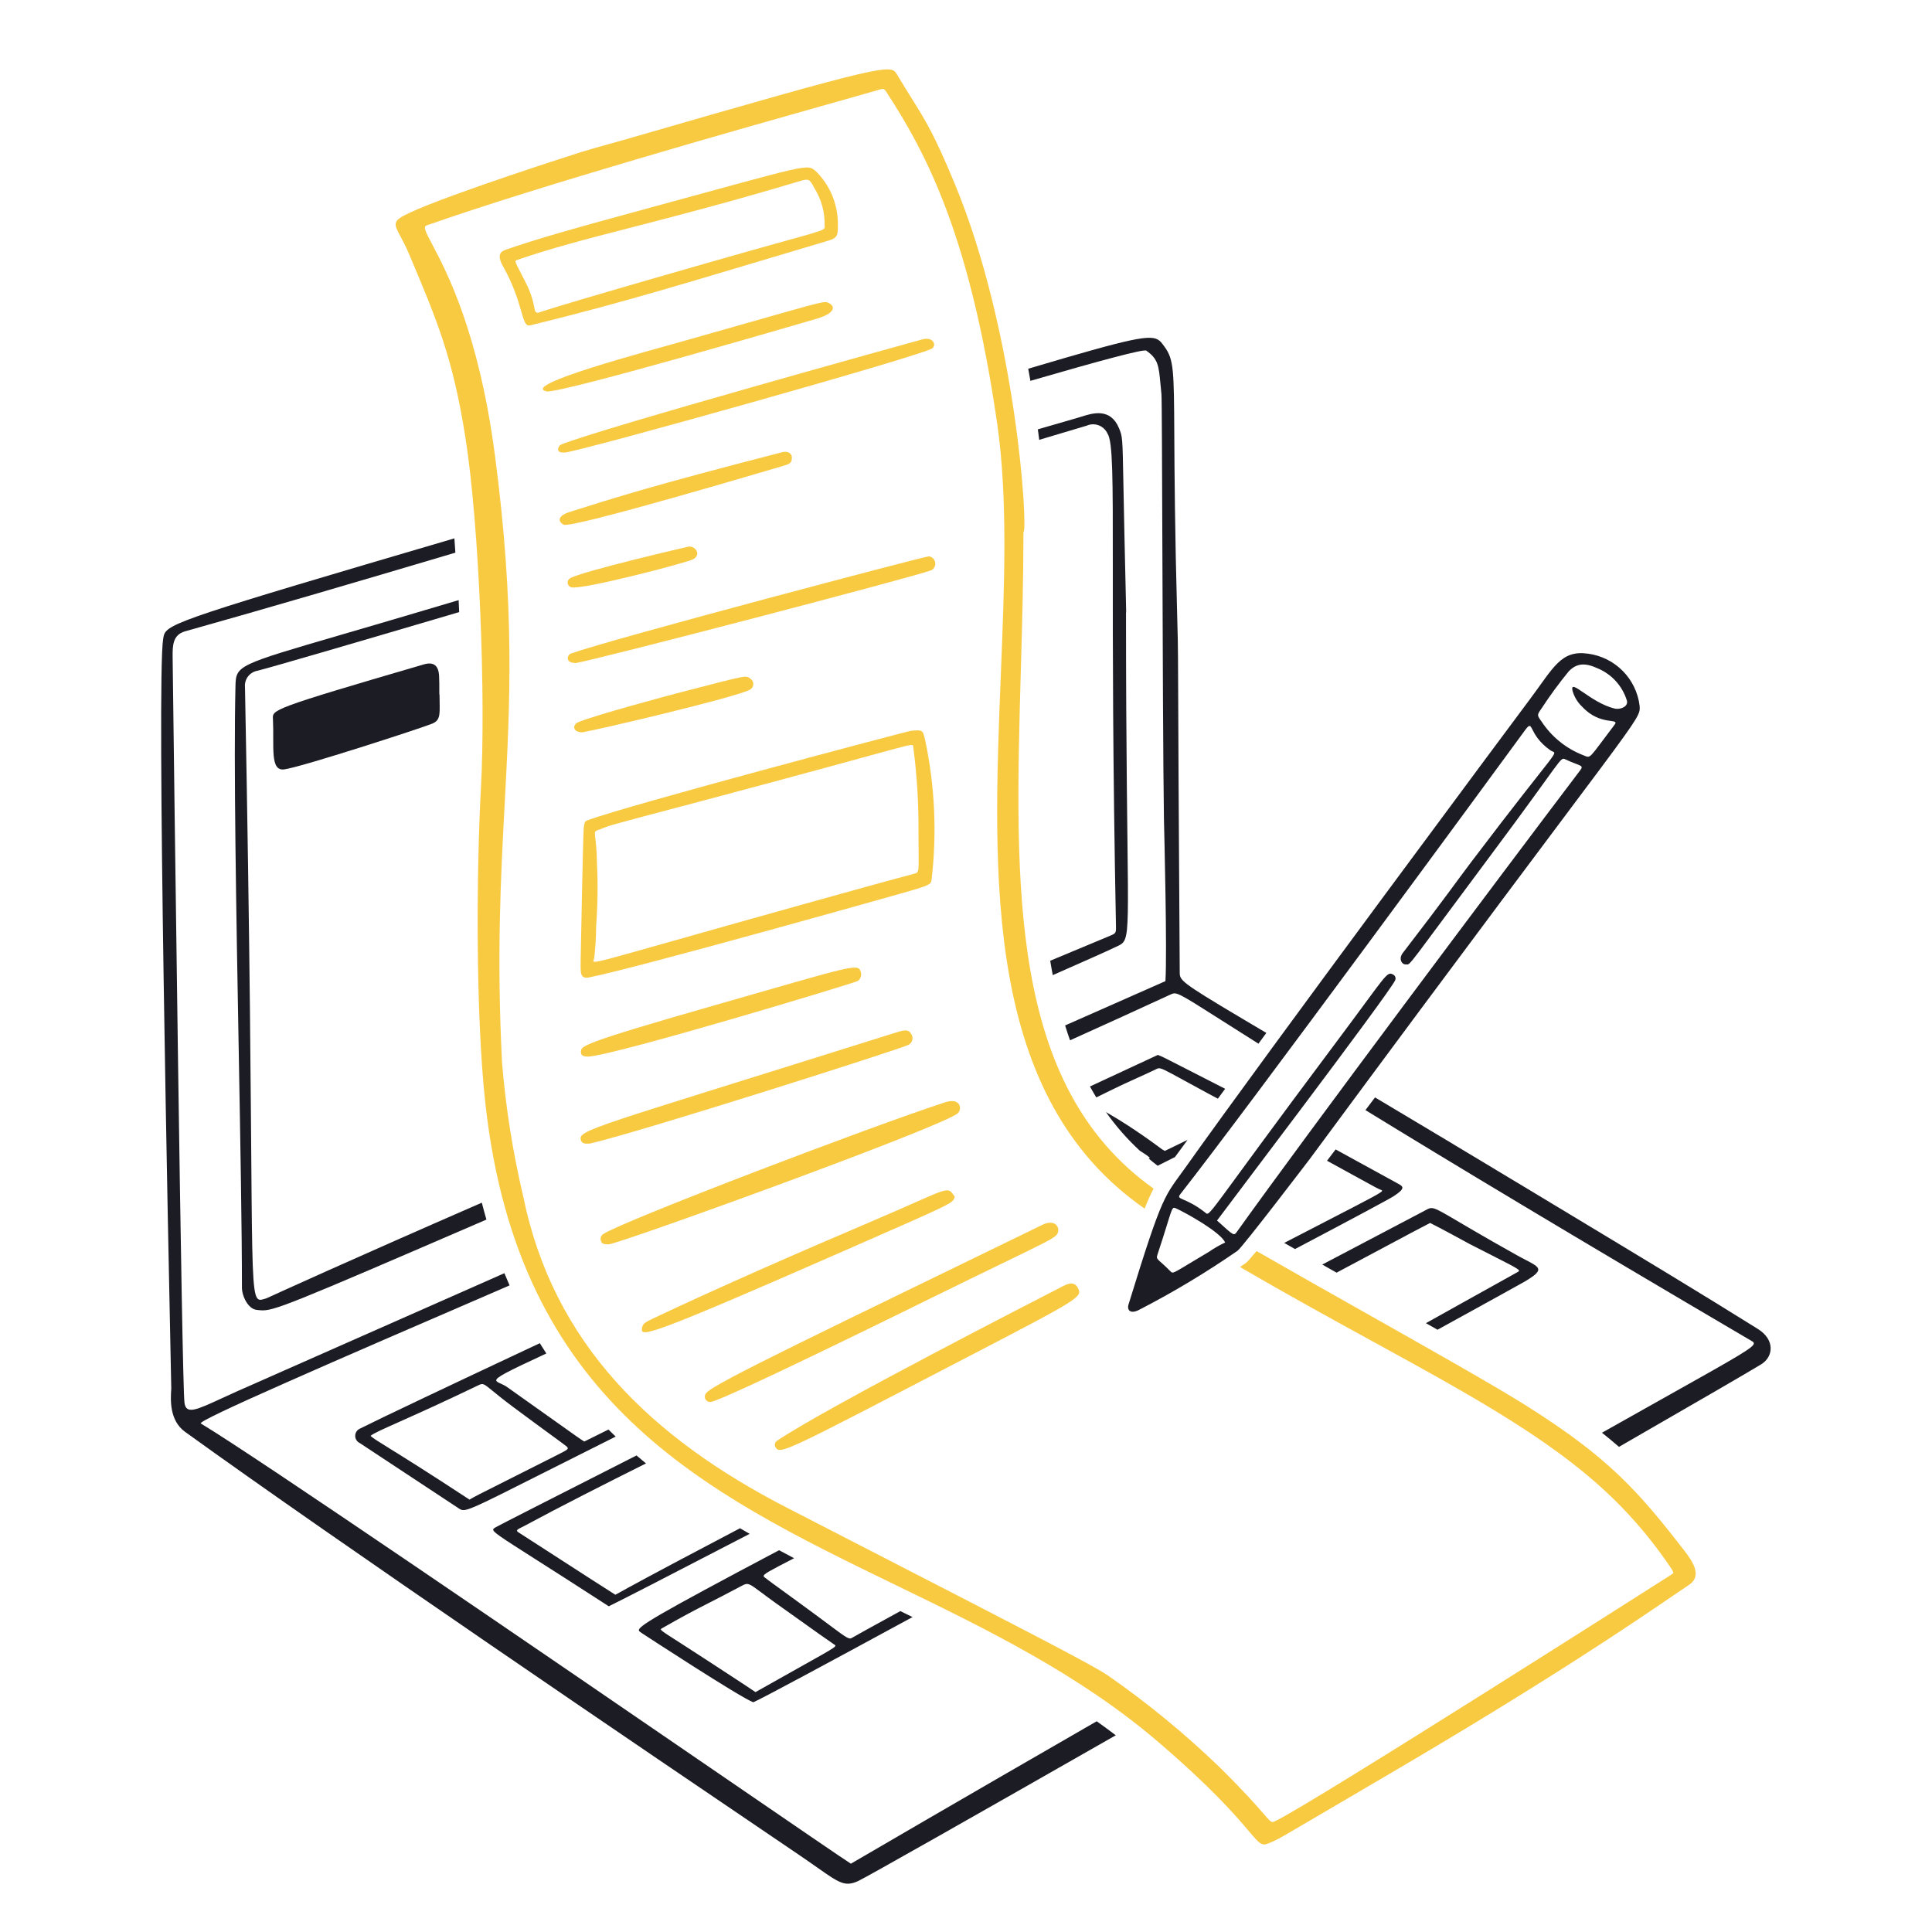 <?xml version="1.0" encoding="UTF-8" standalone="no"?>
<svg xmlns="http://www.w3.org/2000/svg" fill="none" viewBox="0 0 500 500" data-id="Content-Creation-Writing--Streamline-Brooklyn" height="500" width="500"><desc>Content Creation Writing Streamline Illustration: https://streamlinehq.com</desc><g id="content-creation-writing--work-job-office-company-content-creation-writing"><g id="laptop"><path id="Subtract" fill="#1c1c24" fill-rule="evenodd" d="M455.838 353.053c-2.208 1.39 -16.422 9.63 -36.848 21.395 -1.398 -1.218 -2.86 -2.433 -4.405 -3.658 6.593 -3.715 12.125 -6.817 16.755 -9.415 19.005 -10.66 22.82 -12.8 22.54 -13.812 -0.07 -0.255 -0.398 -0.44 -0.807 -0.667 -0.062 -0.035 -0.128 -0.073 -0.193 -0.11 -0.043 -0.025 -0.088 -0.05 -0.13 -0.075 -46.087 -27.067 -77.653 -46.093 -99.377 -59.415 0.82 -1.085 1.65 -2.183 2.482 -3.287 10.862 6.47 24.06 14.367 40.095 24.038l6.355 3.832 0.003 0c25.878 15.602 37.188 22.422 52.657 32.073 4.37 2.73 4.07 7.088 0.872 9.102Zm-128.112 -85.733c-19.74 -11.685 -22.085 -13.155 -22.37 -14.95 -0.04 -0.242 -0.04 -0.49 -0.043 -0.77l0 -0.11c-0.283 -42.384 -0.362 -62.245 -0.405 -72.741v-0.001c-0.03 -7.467 -0.043 -10.195 -0.092 -12.922 -0.03 -1.569 -0.073 -3.137 -0.14 -5.608l0 -0.003 -0.027 -0.998c-0.605 -22.28 -0.688 -36.863 -0.742 -46.66v-0.001c-0.092 -16.74 -0.11 -19.505 -2.525 -22.816l-0.163 -0.224c-0.375 -0.516 -0.698 -0.962 -1.105 -1.308 -2.167 -1.841 -6.72 -0.876 -34.01 7.219 0.193 1.054 0.38 2.099 0.56 3.136 17.938 -5.207 29.328 -8.281 29.987 -7.822 3.07 2.136 3.232 3.887 3.675 8.643l0 0.003c0.073 0.782 0.152 1.645 0.255 2.605 0.105 0.987 0.165 18.666 0.24 40.054 0.088 25.386 0.193 55.996 0.41 70.118l0.005 0.188 0 0.001v0.001c0.068 2.744 0.853 34.281 0.375 41.559l-25.962 11.47c0.405 1.31 0.83 2.59 1.275 3.845 9.115 -4.105 17.842 -8.075 26.012 -11.85 1.558 -0.72 1.678 -0.643 13.002 6.55l0 0.003c2.605 1.653 5.803 3.685 9.745 6.17 0.673 -0.915 1.355 -1.843 2.042 -2.78Zm-38.963 181.77c-1.627 -1.238 -3.272 -2.447 -4.938 -3.628 -37.659 21.695 -59.71 34.58 -63.148 36.587l-0.474 0.278v-0.01c-0.804 -0.448 -14.779 -10.023 -34.419 -23.475l-0.003 -0.003c-44.871 -30.74 -119.311 -81.732 -133.811 -90.445 -1.134 -0.683 33.41 -15.652 79.903 -35.733 -0.456 -1.04 -0.902 -2.092 -1.337 -3.16L61.36 360.07c-1.429 0.64 -2.72 1.235 -3.885 1.77l-0.001 0.003 -0 0c-6.751 3.105 -9.265 4.263 -9.724 1.268 -0.696 -4.633 -2.74 -166.633 -3.038 -190.264 -0.024 -1.857 -0.036 -2.86 -0.036 -2.864l-0.001 -0.117c-0.008 -2.664 -0.017 -5.571 3.226 -6.48 19.602 -5.49 44.069 -12.662 69.95 -20.359 -0.082 -1.244 -0.168 -2.478 -0.257 -3.699 -69.065 20.296 -74.299 22.047 -75.175 25.064 -0.072 0.245 -0.114 0.499 -0.159 0.772l-0.028 0.164c-1.761 10.299 1.406 161.105 2.001 189.46 0.061 2.93 0.096 4.553 0.094 4.577l-0.013 0.2c-0.167 2.59 -0.516 8.037 3.578 10.992 39.598 28.585 118.383 82.043 158.82 109.435 1.849 1.252 3.398 2.343 4.721 3.27 5.77 4.058 7.233 5.085 10.589 3.58 1.993 -0.895 30.38 -16.998 66.742 -37.753Z" clip-rule="evenodd" stroke-width="2.5"></path><path id="Subtract_2" fill="#1c1c24" fill-rule="evenodd" d="M236.168 418.495c-1.052 -0.515 -2.104 -1.03 -3.157 -1.542 -6.703 3.673 -11.699 6.418 -12.274 6.777 -0.988 0.63 -1.028 0.6 -6.29 -3.322 -1.839 -1.37 -4.316 -3.217 -7.695 -5.678 -7.65 -5.577 -7.841 -5.695 -8.005 -5.845 -0.007 -0.007 -0.015 -0.013 -0.023 -0.02 -0.504 -0.465 -1.041 -0.663 -1.092 -0.948 -0.094 -0.525 1.455 -1.345 7.877 -4.652 -1.302 -0.683 -2.599 -1.373 -3.89 -2.07 -32.303 17.105 -36.627 19.782 -36.264 20.815 0.091 0.258 0.474 0.413 0.786 0.665 0.055 0.045 25.9 16.942 28.822 17.865 1.986 -0.828 18.476 -9.695 41.203 -22.045Zm135.859 -74.362c13.245 -7.287 21.843 -12.035 22.585 -12.477 5.13 -3.043 4.093 -3.583 0.22 -5.598 -0.69 -0.357 -1.47 -0.762 -2.32 -1.238 -18.43 -10.293 -20.688 -12.495 -22.41 -12.138 -0.445 0.092 -0.855 0.355 -1.495 0.693 -9.21 4.845 -18.005 9.47 -26.408 13.89 1.23 0.695 2.467 1.395 3.708 2.098 21.305 -11.38 21.913 -11.69 23.497 -12.497 0.205 -0.105 0.428 -0.22 0.712 -0.365 2.145 1.045 10.188 5.42 10.232 5.455 10.602 5.427 12.877 6.435 12.773 6.943 -0.03 0.143 -0.247 0.245 -0.522 0.398 -11.47 6.36 -18.807 10.497 -23.57 13.137 1.01 0.573 2.01 1.14 2.998 1.7Zm-155.828 81.732c0.146 0.545 -2.681 1.883 -20.677 12.05 -1.298 -0.915 -11.72 -7.705 -13.042 -8.565 -9.577 -6.26 -11.562 -7.275 -11.442 -7.718 0.035 -0.13 0.247 -0.21 0.502 -0.355 5.687 -3.252 8.232 -4.553 11.721 -6.338 2.213 -1.13 4.807 -2.458 8.825 -4.598 1.489 -0.795 1.782 -0.575 4.997 1.83 0.969 0.725 2.203 1.647 3.816 2.803 11.523 8.248 13.376 9.508 14.203 10.07 0.236 0.16 0.388 0.265 0.657 0.458 0.206 0.147 0.408 0.232 0.442 0.362Z" clip-rule="evenodd" stroke-width="2.5"></path><path id="Subtract_3" fill="#1c1c24" fill-rule="evenodd" d="M317.07 281.78c-5.553 -2.828 -9.13 -4.662 -11.505 -5.88l-0.003 -0.003c-4.593 -2.353 -4.692 -2.405 -5.913 -2.885l-3.127 1.452 -0.025 0.013c-3.035 1.412 -8 3.72 -14.418 6.703 0.53 0.963 1.075 1.905 1.638 2.828 6.635 -3.272 8.785 -4.235 10.822 -5.145 1.235 -0.552 2.427 -1.085 4.553 -2.103 0.043 -0.02 0.083 -0.04 0.122 -0.06 0.173 -0.085 0.315 -0.155 0.468 -0.195 0.727 -0.195 1.64 0.305 6.947 3.21 1.615 0.882 3.633 1.988 6.175 3.362 0.802 0.408 1.595 0.828 2.382 1.26 0.293 -0.398 0.59 -0.802 0.89 -1.212 0.328 -0.443 0.657 -0.89 0.993 -1.345Zm-12.992 17.665c-1.44 0.725 -2.938 1.478 -4.482 2.252 -0.787 -0.603 -1.555 -1.22 -2.308 -1.853 0.165 -0.092 0.265 -0.155 0.3 -0.182 -0.393 -0.423 -1.32 -1.052 -2.635 -1.88 -3.245 -3.005 -6.152 -6.322 -8.742 -9.982 3.025 1.742 7.788 4.617 14.525 9.635 0.235 0.155 0.475 0.295 0.725 0.423v-0.007c0.448 -0.198 2.88 -1.375 5.893 -2.857 -1.335 1.815 -2.44 3.317 -3.275 4.452Zm-146.608 70.52c0.618 0.615 1.241 1.222 1.869 1.823 -8.044 4.022 -14.413 7.232 -19.473 9.782 -17.137 8.64 -19.259 9.71 -20.633 9.098 -0.194 -0.088 -0.373 -0.208 -0.578 -0.343 -0.038 -0.027 -0.077 -0.053 -0.118 -0.08l-25.455 -16.8c-0.353 -0.17 -0.65 -0.44 -0.855 -0.772 -0.205 -0.335 -0.31 -0.722 -0.301 -1.113 0.008 -0.393 0.129 -0.775 0.348 -1.1 0.219 -0.325 0.526 -0.583 0.886 -0.737 5.631 -2.833 23.504 -11.293 46.54 -22.105 0.554 0.9 1.117 1.787 1.689 2.662 -10.422 4.833 -13.118 6.223 -12.953 7.01 0.062 0.297 0.53 0.508 1.145 0.785 0.499 0.225 1.095 0.495 1.648 0.887 3.34 2.373 6.097 4.333 8.377 5.952 10.335 7.348 10.873 7.728 11.444 8.05 0.029 0.018 0.059 0.033 0.09 0.05 0.027 0.015 0.054 0.03 0.084 0.048 1.523 -0.747 3.672 -1.812 6.245 -3.098Zm-35.639 17.953c0.217 -0.13 0.394 -0.232 0.571 -0.335 0.757 -0.43 1.538 -0.823 5.66 -2.895 2.973 -1.495 7.685 -3.862 15.38 -7.75l0.404 -0.205c3.181 -1.605 3.42 -1.725 2.866 -2.328 -0.153 -0.165 -1.849 -1.405 -4.389 -3.262 -2.572 -1.88 -6.009 -4.395 -9.582 -7.062 -2.546 -1.903 -4.191 -3.25 -5.315 -4.17 -2.282 -1.87 -2.42 -1.983 -3.608 -1.412 -9.539 4.585 -16.174 7.548 -20.602 9.525 -4.346 1.94 -6.567 2.933 -7.321 3.578 0.631 0.597 1.818 1.333 4.679 3.108l0 0c3.595 2.23 9.835 6.098 20.941 13.393 0.115 -0.068 0.218 -0.128 0.314 -0.182Z" clip-rule="evenodd" stroke-width="2.5"></path><path id="Subtract_4" fill="#1c1c24" fill-rule="evenodd" d="M343.433 300.4c3.688 2.02 6.282 3.447 8.137 4.467l0.007 0.003c4.635 2.547 4.668 2.567 5.65 3.005 0.053 0.022 0.105 0.043 0.155 0.062 0.152 0.06 0.278 0.11 0.305 0.193 0.122 0.39 -2.04 1.505 -14.558 7.965 -2.973 1.532 -6.528 3.367 -10.775 5.567 0.92 0.525 1.853 1.057 2.79 1.593 14.68 -7.745 24.45 -12.962 25.627 -13.738 3.12 -2.062 2.347 -2.48 0.915 -3.257l-0.19 -0.103c-4.23 -2.315 -7.795 -4.272 -10.808 -5.925 -1.885 -1.035 -3.553 -1.95 -5.03 -2.76 -0.755 0.993 -1.498 1.97 -2.228 2.928Zm-151.918 95.108c0.828 0.488 1.66 0.973 2.495 1.452 -20.39 10.572 -34.764 17.973 -36.466 18.742 -8.35 -5.407 -14.46 -9.303 -18.895 -12.127 -9.197 -5.86 -11.188 -7.13 -11.003 -7.782 0.051 -0.18 0.268 -0.315 0.545 -0.485 0.034 -0.02 0.068 -0.043 0.103 -0.062 0.509 -0.318 15.167 -7.785 36.433 -18.575 0.81 0.695 1.628 1.383 2.453 2.062 -10.372 5.18 -22.23 11.178 -31.588 16.235 -0.203 0.11 -0.416 0.213 -0.621 0.312 -0.882 0.432 -1.62 0.795 -0.842 1.26 0.149 0.088 3.137 2.02 7.004 4.518l0.037 0.025c7.306 4.723 17.719 11.45 18.081 11.635 0.404 -0.2 0.634 -0.328 1.2 -0.647l0.001 0 0.001 0c1.78 -0.998 6.877 -3.857 31.062 -16.562Z" clip-rule="evenodd" stroke-width="2.5"></path><path id="Subtract_5" fill="#1c1c24" fill-rule="evenodd" d="M272.452 252.362c7.173 -3.151 13.727 -6.061 16.425 -7.342 0.585 -0.277 1.062 -0.485 1.452 -0.802 2.75 -2.24 1.08 -9.912 1.08 -85.683 0.055 -0.003 0.055 -0.004 -0.05 -4.371 -0.07 -2.907 -0.185 -7.75 -0.36 -15.816 -0.13 -5.778 -0.213 -10.205 -0.275 -13.629 -0.213 -11.527 -0.217 -11.699 -1.113 -13.871 -2.228 -5.407 -6.88 -3.929 -9.78 -3.008 -0.297 0.095 -0.578 0.183 -0.833 0.258 -4.022 1.168 -7.43 2.155 -10.402 3.015 0.122 0.921 0.24 1.827 0.352 2.717 7.732 -2.305 12.257 -3.656 12.265 -3.659 0.983 -0.443 2.1 -0.48 3.11 -0.103s1.83 1.139 2.283 2.118c1.407 2.052 1.403 11.535 1.39 34.721 -0.013 19.713 -0.027 49.332 0.815 92.712 0.035 1.911 -0.013 1.931 -1.7 2.632 -0.065 0.027 -0.135 0.056 -0.205 0.085 -5.138 2.139 -10.175 4.24 -15.11 6.302 0.103 0.629 0.208 1.254 0.318 1.877 0.11 0.62 0.222 1.238 0.338 1.847ZM118.832 158.412c-27.162 8.015 -47.991 14.103 -52.159 15.167 -0.989 0.162 -1.879 0.696 -2.487 1.492 -0.608 0.797 -0.888 1.796 -0.783 2.792 2.704 140.367 0.622 157.519 3.658 158.479 0.498 0.158 1.135 -0.122 1.953 -0.365 0.002 0 0.097 -0.043 0.287 -0.13 2.394 -1.097 19.841 -9.09 55.39 -24.595 0.382 1.48 0.78 2.94 1.196 4.375 -51.623 22.297 -55.111 23.72 -58.474 23.47 -0.32 -0.025 -0.639 -0.065 -0.998 -0.103 -2.188 -0.227 -3.802 -3.54 -3.802 -5.773 0 -15.03 -0.41 -37.895 -0.843 -62.03 -0.636 -35.45 -1.321 -73.636 -0.827 -93.739 0.128 -5.238 0.596 -5.375 27.456 -13.208 5.187 -1.513 11.358 -3.313 18.702 -5.492 3.983 -1.182 7.846 -2.328 11.594 -3.44 0.048 1.032 0.094 2.066 0.138 3.098Z" clip-rule="evenodd" stroke-width="2.5"></path><path id="vector" fill="#1c1c24" d="M113.75 179.833c0 4.655 0.5 6.473 -1.91 7.452 -3.083 1.25 -33.75 11.215 -38.28 11.832 -3.75 0.5 -2.575 -5.877 -2.923 -13 -0.12 -2.445 -0.912 -2.5 39.02 -14.165 2.565 -0.75 3.842 0.268 3.978 3 0.135 2.732 -0.018 4.88 0.115 4.88Z" stroke-width="2.5"></path></g><g id="document"><path id="vector_2" fill="#f8ca42" d="M151.065 214.343c0.182 -1.817 0.478 -1.857 1 -2.052 10.482 -3.927 83.123 -23.127 83.722 -23.175 3.058 -0.25 3 -0.215 3.645 2.427 2.517 11.891 3.074 24.114 1.65 36.185 -0.143 1.22 -0.77 1.475 -7.825 3.48 -1.115 0.318 -68.153 19.25 -80.832 21.75 -2.52 0.5 -2.123 -1.6 -2.15 -4.595 -0.003 -0.245 0.607 -32.24 0.79 -34.02Zm86.638 0.767c0.045 -7.28 -0.404 -14.554 -1.348 -21.773 -0.3 -1.353 2.897 -1.325 -57.25 14.625 -24.657 6.538 -20.13 5.285 -24.555 6.935 -1.25 0.463 -0.163 1.02 -0.05 8.485 0.254 5.447 0.181 10.904 -0.217 16.343 -0.018 2.757 -0.185 5.511 -0.5 8.25 -0.4 1.883 -4.8 2.5 54.12 -13.953 28.403 -7.927 24.148 -6.63 28.468 -7.847 1.77 -0.505 1.333 0.16 1.333 -11.065Z" stroke-width="2.5"></path><path id="vector_3" fill="#f8ca42" d="M216.842 57.617c0 3.065 0.13 3.89 -2.385 4.638 -37.843 11.25 -51.657 15.662 -77.25 21.957 -2.377 0.585 -1.56 -5.615 -7.027 -15.295 -1.938 -3.428 -0.138 -4 0.922 -4.36 7.862 -2.717 16.675 -5.23 31.75 -9.33 47.942 -13.037 45.847 -13 48.455 -10.75 3.468 3.504 5.45 8.211 5.535 13.14Zm-6.132 -9.015c-1.185 -2.325 -1.452 -2.413 -3.853 -1.693 -35.735 10.717 -55.75 14.372 -72.925 20.337 -0.9 0.312 -0.88 0 2.067 5.768 3.135 6.135 1.67 8.203 3.442 7.89 0.16 -0.027 -0.043 -0.35 44.707 -13.165 29.518 -8.455 29.417 -7.82 29.265 -9.25 0.104 -3.492 -0.838 -6.935 -2.705 -9.887Z" stroke-width="2.5"></path><path id="vector_4" fill="#f8ca42" d="M157.675 322.02c-1.107 0.033 -1.853 0 -2.14 -0.83 -0.132 -0.338 -0.138 -0.712 -0.018 -1.055 0.12 -0.34 0.359 -0.63 0.673 -0.81 5.565 -3.535 69.25 -27.835 88.432 -34.057 3.917 -1.27 4.402 1.67 3.317 2.782 -3.105 3.2 -84.295 32.655 -90.265 33.97Z" stroke-width="2.5"></path><path id="vector_5" fill="#f8ca42" d="M273.888 318.385c-0.278 2.22 0 1.36 -34.25 18.21 -0.088 0.043 -52.97 26.163 -55.763 26.23 -0.282 0.02 -0.563 -0.045 -0.805 -0.19 -0.242 -0.145 -0.434 -0.362 -0.548 -0.62 -0.115 -0.26 -0.146 -0.547 -0.09 -0.825 0.056 -0.275 0.196 -0.53 0.401 -0.722 1.903 -2.5 33.095 -17.227 87 -43.517 2.367 -1.157 4.037 -0.222 4.055 1.435Z" stroke-width="2.5"></path><path id="vector_6" fill="#f8ca42" d="M200.69 374.513c-0.16 -0.285 -0.202 -0.623 -0.115 -0.935 0.087 -0.315 0.295 -0.583 0.58 -0.745 12.775 -8.635 68.233 -37.028 73.115 -39.545 1.353 -0.698 3.562 -2.123 4.66 0 1.2 2.32 1.13 2.5 -27.088 17.158 -48.773 25.352 -49.965 26.133 -51.152 24.068Z" stroke-width="2.5"></path><path id="vector_7" fill="#f8ca42" d="M148.938 171.61c-0.927 -0.095 -1.985 -0.25 -1.98 -1.23 -0.019 -0.284 0.06 -0.567 0.224 -0.8 0.164 -0.233 0.402 -0.404 0.676 -0.483 10.143 -3.643 91.56 -25.162 92.558 -25.122 0.396 0.062 0.763 0.245 1.05 0.525 0.287 0.28 0.48 0.642 0.552 1.037 0.072 0.394 0.019 0.802 -0.15 1.165 -0.17 0.363 -0.448 0.665 -0.797 0.863 -4.985 1.87 -86.873 23.23 -92.133 24.045Z" stroke-width="2.5"></path><path id="vector_8" fill="#f8ca42" d="M152.632 295.963c-1.19 0.033 -1.938 0.077 -2.25 -0.78 -1 -2.777 1.917 -2.942 80.35 -27.61 3.312 -1.042 4.467 -1.527 5.337 0.517 0.139 0.432 0.121 0.902 -0.051 1.323 -0.172 0.42 -0.486 0.767 -0.889 0.98 -1.38 0.877 -70.16 22.793 -82.498 25.57Z" stroke-width="2.5"></path><path id="vector_9" fill="#f8ca42" d="M146.192 117.118c-0.85 0 -1.833 0 -1.75 -0.955 0.034 -0.229 0.119 -0.448 0.249 -0.639 0.13 -0.192 0.301 -0.352 0.501 -0.468 9.77 -4.015 89.627 -26.175 93.513 -27.225 2.527 -0.68 3.673 1.07 2.695 2.25 -1.268 1.56 -91.36 26.765 -95.207 27.037Z" stroke-width="2.5"></path><path id="vector_10" fill="#f8ca42" d="M247.1 309.72c-0.655 1.772 0.562 1.18 -28.25 13.822 -50.965 22.367 -52.905 22.483 -52.728 20.398 0.107 -1.282 0.637 -1.645 2.853 -2.697 16.777 -7.967 39.165 -17.718 56.25 -25 21.133 -8.992 19.697 -9.562 21.875 -6.522Z" stroke-width="2.5"></path><path id="vector_11" fill="#f8ca42" d="M152.315 273.447c-1.445 0 -2 -0.315 -1.963 -1.21 0.062 -1.5 -0.688 -1.975 34.485 -12.038 35.797 -10.25 37.148 -10.957 37.898 -8.775 0.166 0.435 0.183 0.912 0.047 1.358 -0.136 0.445 -0.416 0.83 -0.797 1.097 -0.76 0.498 -62.045 19.023 -69.67 19.567Z" stroke-width="2.5"></path><path id="vector_12" fill="#f8ca42" d="M141.43 101.283c-7 -1.607 26.612 -10.5 35.85 -13.125 36.938 -10.45 35.75 -10.365 37.155 -9.75 1.518 0.667 2.225 2.5 -3.045 4.065 -0.053 0.015 -66.655 19.567 -69.96 18.81Z" stroke-width="2.5"></path><path id="vector_13" fill="#f8ca42" d="M145.877 135.785c-2.077 -1.17 -0.75 -2.575 1.422 -3.25 12.285 -3.882 21.64 -6.873 55.263 -15.535 1 -0.25 2.308 0.098 2.362 1.298 0.07 1.545 -0.59 1.79 -2.25 2.275 -3.147 0.91 -54.855 16.307 -56.797 15.213Z" stroke-width="2.5"></path><path id="vector_14" fill="#f8ca42" d="M150.75 189.518c-2.702 0 -2.565 -2 -1.157 -2.592 4.223 -1.8 23.392 -6.943 26.683 -7.793 17.695 -4.565 16.605 -4.395 17.928 -3.485 0.237 0.153 0.43 0.364 0.562 0.613 0.132 0.249 0.197 0.528 0.19 0.81 -0.007 0.282 -0.087 0.557 -0.231 0.799 -0.144 0.242 -0.349 0.443 -0.593 0.583 -3.24 1.92 -39.337 10.405 -43.38 11.065Z" stroke-width="2.5"></path><path id="vector_15" fill="#f8ca42" d="M147.835 151.985c-0.24 -0.066 -0.456 -0.202 -0.62 -0.389 -0.164 -0.188 -0.269 -0.42 -0.302 -0.667 -0.033 -0.247 0.007 -0.498 0.116 -0.723 0.109 -0.224 0.281 -0.412 0.496 -0.538 2.797 -1.75 30.35 -8.152 30.663 -8.203 1.787 -0.278 3.46 2.167 1.09 3.317 -1.933 0.94 -28.923 8.002 -31.442 7.202Z" stroke-width="2.5"></path><path id="Subtract_6" fill="#f8ca42" fill-rule="evenodd" d="m264.197 173.242 0 0.001c-1.598 56.315 -3.053 107.557 34.125 134.202 0.075 0.055 0.152 0.11 0.232 0.165 -0.747 1.405 -1.492 3.04 -2.33 5.178 -41.6 -28.895 -39.333 -85.352 -37.205 -138.344 0.93 -23.113 1.83 -45.567 -0.945 -64.786 -6.95 -48.09 -17.982 -69.485 -28.775 -86 -0.383 -0.585 -0.67 -0.767 -1.343 -0.568 -1.744 0.52 -5.815 1.668 -11.515 3.276l-0 0 -0.001 0c-23.91 6.745 -76.472 21.573 -106.044 31.974 -0.956 0.337 -0.207 1.754 1.463 4.912 3.729 7.054 12.051 22.796 16.232 54.588 5.21 39.623 3.908 64.099 2.516 90.27 -1.02 19.186 -2.09 39.285 -0.676 66.93 0.95 11.58 2.767 23.072 5.435 34.383 7.75 38.405 33.363 62.775 68.192 80.722 9.529 4.91 18.298 9.42 26.28 13.525l0.003 0.003c33.552 17.258 53.197 27.36 56.912 29.958 10.275 7.15 19.96 15.113 28.965 23.807 6.482 6.405 9.635 10.045 11.342 12.012 1.338 1.545 1.785 2.06 2.25 2.08 0.235 0.007 0.475 -0.107 0.833 -0.283l0.04 -0.02c10.25 -5 102.035 -63.5 102.103 -63.55 0.068 -0.045 0.13 -0.085 0.188 -0.122 0.34 -0.217 0.517 -0.333 0.56 -0.485 0.048 -0.168 -0.073 -0.383 -0.325 -0.838 -0.03 -0.053 -0.062 -0.11 -0.095 -0.17 -3.735 -5.585 -7.95 -10.832 -12.6 -15.682 -15.665 -16.295 -37.128 -28.065 -64.648 -43.155l-0.003 0c-10.58 -5.803 -22.058 -12.095 -34.445 -19.325 0.498 -0.34 0.993 -0.68 1.485 -1.025 0.37 -0.253 1.335 -1.333 2.797 -3.1 8.82 5.072 18.698 10.645 28.317 16.075l0.003 0.003c17.082 9.64 33.363 18.828 41.49 23.945 21.297 13.41 28.905 22.05 40.832 37.422 2.547 3.285 4.66 6.75 1.172 9.015 -0.85 0.55 -2.172 1.452 -4.002 2.702l-0.005 0.003c-9.365 6.4 -32.078 21.913 -73.537 46.208 -7.46 4.373 -12.938 7.59 -17 9.98 -10.14 5.96 -11.49 6.753 -12.908 7.385 -0.372 0.165 -0.75 0.32 -1.29 0.555 -1.745 0.755 -2.36 0.03 -5.065 -3.16 -3.17 -3.74 -9.21 -10.868 -23.31 -22.965 -20.615 -17.683 -44.633 -29.343 -68.168 -40.767 -49.819 -24.188 -97.471 -47.32 -106.082 -124.295 -2.62 -23.407 -2.34 -60.906 -1.177 -82.093 1.268 -23.133 -0.408 -67.707 -4.027 -90.587 -3.25 -20.605 -7.265 -30.143 -14.57 -47.438 -0.818 -1.935 -1.601 -3.395 -2.216 -4.543 -1.832 -3.417 -2.18 -4.067 2.466 -6.207 10.697 -4.947 42.633 -15.142 44.438 -15.705 2.291 -0.712 4.603 -1.351 6.917 -1.991 1.413 -0.391 2.828 -0.781 4.238 -1.189 68.631 -19.855 68.792 -19.585 70.444 -16.815l0.073 0.123c1.388 2.303 2.554 4.172 3.591 5.834l0.001 0.001c3.916 6.278 5.989 9.602 11.214 22.165 16.193 38.938 19.055 90.26 17.828 90.26 0 11.951 -0.338 23.858 -0.67 35.547Z" clip-rule="evenodd" stroke-width="2.5"></path></g><g id="pencil"><path id="vector_16" fill="#1c1c24" d="M424.325 182.62c0.285 4.093 0.848 0.615 -85.355 117.323 -0.043 0.057 -17.443 22.898 -18.727 23.78 -8.082 5.585 -16.515 10.648 -25.242 15.157 -2.433 1.345 -3.4 0.208 -2.94 -1.282 9.065 -29.47 9.287 -27.75 14.875 -35.642 20.812 -29.352 85.678 -116.568 88.803 -120.725 6.355 -8.457 8.165 -13.078 15.285 -12.055 3.39 0.459 6.532 2.026 8.94 4.458 2.405 2.432 3.94 5.591 4.363 8.986Zm-60.325 66.955c-1.215 0.217 -2.105 -1.435 -1 -2.893 11.832 -15.39 13.328 -17.75 17.73 -23.567 24.023 -31.75 22.483 -27.547 20.5 -28.938 -6 -4.215 -4.192 -8.425 -6.615 -5.112 -8.697 11.89 -71.172 97.058 -89.162 120 -1.19 1.518 1.208 0.66 6.372 4.673 1.5 1.16 -0.917 2.59 34.45 -44.638 12.483 -16.67 12.6 -17.81 14.25 -16.887 0.265 0.125 0.47 0.345 0.573 0.62 0.103 0.273 0.095 0.575 -0.02 0.843 -1.65 3.578 -46.165 62.157 -46.115 62.2 4.54 4.065 4.305 4.093 5.315 2.68 18.135 -25.355 67.115 -90.75 88.71 -119.25 1 -1.33 -0.065 -1 -3.902 -2.797 -1.363 -0.64 -0.483 -0.355 -19.343 24.898 -21.27 28.51 -20.742 28.373 -21.742 28.17Zm41.985 -75.825c-2.535 3.09 -4.9 6.316 -7.083 9.665 -1.155 1.647 -1.143 1.653 0.055 3.322 2.617 3.986 6.425 7.048 10.88 8.75 1.955 0.767 1.123 1.135 8 -7.912 1.45 -1.913 -3.615 0.48 -8.41 -4.715 -1.185 -1.129 -2.04 -2.559 -2.473 -4.138 -0.72 -3.35 4.612 3.105 10.883 4.645 1.527 0.375 3.67 -0.54 3.19 -2.085 -0.575 -1.867 -1.555 -3.583 -2.873 -5.026 -1.318 -1.442 -2.938 -2.575 -4.745 -3.317 -3.068 -1.398 -5.295 -1.412 -7.425 0.81ZM317.062 321.55c-1.147 -2.647 -10.057 -7.612 -12.683 -8.812 -1.325 -0.605 -0.84 -0.045 -4.808 11.885 -0.485 1.462 0 1 3.29 4.343 0.825 0.835 0.355 0.703 9.942 -4.955 1.35 -0.932 2.775 -1.755 4.258 -2.46Z" stroke-width="2.5"></path></g></g></svg>